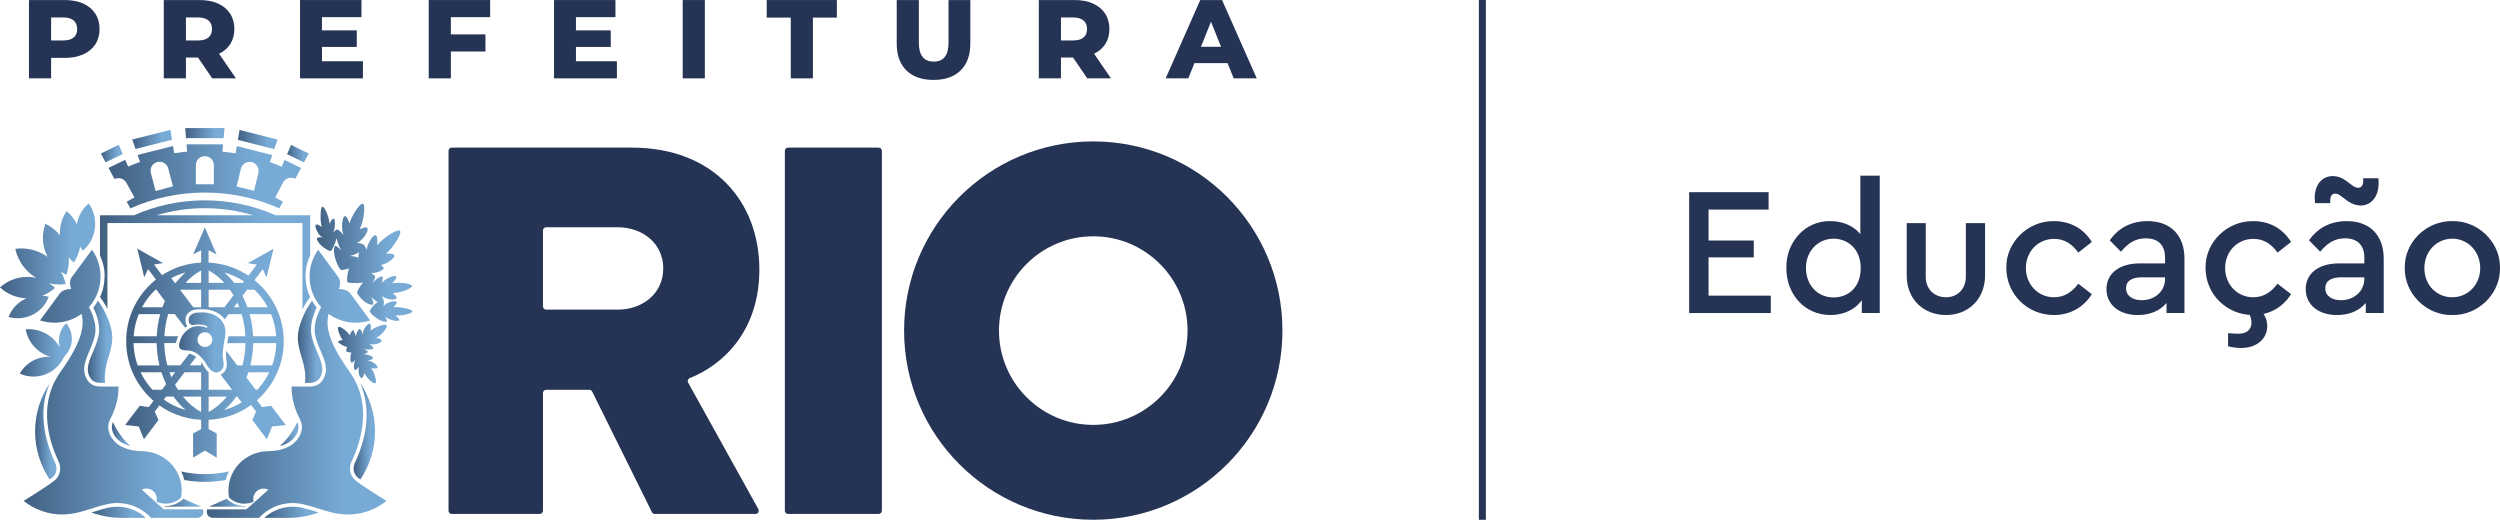 <?xml version="1.0" encoding="utf-8"?>
<!-- Generator: Adobe Illustrator 15.1.0, SVG Export Plug-In . SVG Version: 6.00 Build 0)  -->
<!DOCTYPE svg PUBLIC "-//W3C//DTD SVG 1.1//EN" "http://www.w3.org/Graphics/SVG/1.1/DTD/svg11.dtd">
<svg version="1.1" id="Camada_1" xmlns="http://www.w3.org/2000/svg" xmlns:xlink="http://www.w3.org/1999/xlink" x="0px" y="0px"
	 width="222.935px" height="46.354px" viewBox="0 0 222.935 46.354" enable-background="new 0 0 222.935 46.354"
	 xml:space="preserve">
<g>
	<g>
		<path fill="#253454" d="M150.628,17.138h7.086v1.551h-5.355v2.759h4.032v1.503h-4.032v3.412h5.551v1.551h-7.281V17.138z"/>
		<path fill="#253454" d="M167.625,15.668v12.245h-1.601v-1.143c-0.587,0.832-1.616,1.322-2.808,1.322
			c-2.253,0-3.919-1.813-3.919-4.18c-0.049-2.335,1.698-4.245,3.919-4.196c1.11,0,2.073,0.425,2.678,1.159v-5.208H167.625z
			 M163.511,21.284c-1.372,0-2.466,1.078-2.466,2.612c0,1.535,1.045,2.629,2.466,2.629c1.257,0,2.416-0.865,2.416-2.612
			C165.927,22.183,164.751,21.284,163.511,21.284z"/>
		<path fill="#253454" d="M170.028,19.896h1.698v4.784c0,1.11,0.768,1.828,1.813,1.828c0.995,0,1.763-0.718,1.763-1.828v-4.784
			h1.715v4.653c0,2.155-1.519,3.543-3.478,3.543c-2.009,0-3.511-1.388-3.511-3.543V19.896z"/>
		<path fill="#253454" d="M183.156,19.717c1.486,0,2.678,0.702,3.38,1.861l-1.208,0.947c-0.571-0.816-1.29-1.225-2.155-1.225
			c-1.437,0-2.515,1.143-2.515,2.596c0,1.47,1.078,2.612,2.515,2.612c0.849,0,1.567-0.408,2.155-1.208l1.208,0.931
			c-0.719,1.159-1.927,1.861-3.38,1.861c-2.367,0-4.245-1.861-4.245-4.196C178.862,21.595,180.854,19.685,183.156,19.717z"/>
		<path fill="#253454" d="M194.798,27.913h-1.601v-0.898c-0.587,0.702-1.469,1.078-2.563,1.078c-1.682,0-2.792-0.931-2.792-2.318
			s1.143-2.286,2.955-2.286h2.27v-0.522c0-1.11-0.621-1.714-1.715-1.714c-0.897,0-1.551,0.392-2.22,1.191l-0.996-1.012
			c0.8-1.159,1.991-1.715,3.379-1.715c1.976,0,3.282,1.192,3.282,3.348V27.913z M193.068,24.729h-2.058
			c-0.914,0-1.42,0.326-1.42,0.979c0,0.669,0.571,1.062,1.403,1.062c1.159,0,2.074-0.801,2.074-1.895V24.729z"/>
		<path fill="#253454" d="M200.922,19.717c1.486,0,2.678,0.702,3.38,1.861l-1.208,0.947c-0.571-0.816-1.29-1.225-2.155-1.225
			c-1.437,0-2.515,1.143-2.515,2.596c0,1.47,1.078,2.612,2.515,2.612c0.849,0,1.567-0.408,2.155-1.208l1.208,0.931
			c-0.719,1.159-1.927,1.861-3.38,1.861c-2.367,0-4.245-1.861-4.245-4.196C196.628,21.595,198.621,19.685,200.922,19.717z
			 M198.686,29.709c0.392,0.032,0.702,0.049,0.931,0.049c0.702,0,1.159-0.343,1.159-0.996c0-0.343-0.131-0.702-0.393-1.077
			l0.702-0.343c0.67,0.343,1.095,0.963,1.095,1.73c0,1.11-0.898,1.959-2.335,1.959c-0.359,0-0.751-0.049-1.159-0.146V29.709z"/>
		<path fill="#253454" d="M212.565,27.913h-1.6v-0.898c-0.588,0.702-1.47,1.078-2.563,1.078c-1.682,0-2.792-0.931-2.792-2.318
			s1.143-2.286,2.955-2.286h2.27v-0.522c0-1.11-0.621-1.714-1.715-1.714c-0.897,0-1.551,0.392-2.22,1.191l-0.996-1.012
			c0.8-1.159,1.991-1.715,3.379-1.715c1.976,0,3.282,1.192,3.282,3.348V27.913z M208.924,17.61c-0.196-0.146-0.425-0.343-0.67-0.343
			c-0.31,0-0.457,0.213-0.457,0.621v0.229h-1.355c-0.016-0.213-0.032-0.376-0.032-0.474c0-1.159,0.653-1.943,1.616-1.943
			c0.408,0,0.784,0.131,1.143,0.393l0.441,0.326c0.277,0.212,0.457,0.326,0.669,0.326c0.311,0,0.457-0.244,0.457-0.62v-0.229h1.355
			c0.017,0.114,0.017,0.261,0.017,0.474c0,1.159-0.653,1.959-1.616,1.959c-0.343,0-0.784-0.146-1.127-0.392L208.924,17.61z
			 M210.834,24.729h-2.058c-0.914,0-1.42,0.326-1.42,0.979c0,0.669,0.571,1.062,1.403,1.062c1.16,0,2.074-0.801,2.074-1.895V24.729z
			"/>
		<path fill="#253454" d="M218.672,19.717c2.335-0.049,4.311,1.91,4.262,4.18c0.049,2.27-1.927,4.245-4.262,4.196
			c-2.302,0.049-4.277-1.927-4.229-4.196C214.395,21.595,216.371,19.685,218.672,19.717z M218.689,21.284
			c-1.42,0-2.498,1.143-2.498,2.629c0,1.485,1.078,2.596,2.481,2.596c1.421,0,2.498-1.143,2.498-2.596
			C221.17,22.427,220.077,21.284,218.689,21.284z"/>
	</g>
	<rect x="131.877" fill="#253454" width="0.624" height="46.354"/>
	<path fill="#253454" d="M69.988,45.544V13.449c0-0.157,0.128-0.285,0.285-0.285h8.084c0.157,0,0.285,0.128,0.285,0.285v32.095
		c0,0.157-0.127,0.285-0.285,0.285h-8.084C70.116,45.829,69.988,45.701,69.988,45.544"/>
	<path fill="#253454" d="M97.491,12.61c-9.317,0-16.87,7.552-16.87,16.869s7.553,16.87,16.87,16.87s16.87-7.553,16.87-16.87
		S106.808,12.61,97.491,12.61 M97.491,37.889c-4.643,0-8.408-3.765-8.408-8.409c0-4.644,3.765-8.408,8.408-8.408
		c4.644,0,8.408,3.765,8.408,8.408C105.899,34.124,102.134,37.889,97.491,37.889"/>
	<path fill="#253454" d="M58.135,45.67l-5.327-10.75c-0.047-0.098-0.147-0.159-0.256-0.159h-3.847c-0.157,0-0.285,0.128-0.285,0.285
		v10.498c0,0.157-0.127,0.285-0.284,0.285h-7.854c-0.157,0-0.285-0.128-0.285-0.285V13.449c0-0.157,0.127-0.285,0.285-0.285h16.073
		c7.248,0,11.361,4.799,11.361,10.872c0,5.493-3.25,8.514-6.211,9.681c-0.16,0.063-0.225,0.253-0.142,0.401l6.265,11.287
		c0.105,0.19-0.032,0.424-0.25,0.424h-8.986C58.283,45.829,58.184,45.769,58.135,45.67 M55.08,20.265h-6.376
		c-0.157,0-0.285,0.128-0.285,0.285v6.776c0,0.157,0.128,0.285,0.285,0.285h6.376c2.204,0,4.064-1.42,4.064-3.674
		C59.145,21.686,57.284,20.265,55.08,20.265"/>
	<path fill="#253454" d="M7.422,0.318C7.887,0.528,8.246,0.827,8.5,1.216c0.253,0.389,0.379,0.846,0.379,1.372
		c0,0.525-0.126,0.981-0.379,1.366C8.246,4.341,7.887,4.638,7.422,4.848c-0.466,0.21-1.015,0.314-1.646,0.314H4.558v1.826H2.583
		V0.004h3.193C6.407,0.004,6.956,0.108,7.422,0.318 M6.574,3.341C6.78,3.166,6.883,2.914,6.883,2.588
		c0-0.325-0.103-0.579-0.309-0.758C6.368,1.65,6.062,1.56,5.656,1.56H4.558v2.047h1.098C6.062,3.606,6.368,3.518,6.574,3.341"/>
	<path fill="#253454" d="M17.658,5.133H16.58v1.855h-1.975V0.004h3.193c0.631,0,1.18,0.104,1.646,0.313
		c0.465,0.21,0.824,0.51,1.077,0.898C20.773,1.604,20.9,2.062,20.9,2.588c0,0.505-0.118,0.946-0.354,1.323
		c-0.236,0.375-0.574,0.669-1.013,0.881l1.507,2.196h-2.115L17.658,5.133z M18.596,1.83C18.39,1.65,18.083,1.56,17.678,1.56H16.58
		v2.047h1.098c0.405,0,0.711-0.089,0.918-0.266c0.206-0.176,0.309-0.427,0.309-0.753C18.905,2.263,18.802,2.009,18.596,1.83"/>
	<polygon fill="#253454" points="32.364,5.462 32.364,6.988 26.757,6.988 26.757,0.004 32.234,0.004 32.234,1.53 28.712,1.53 
		28.712,2.708 31.815,2.708 31.815,4.185 28.712,4.185 28.712,5.462 	"/>
	<polygon fill="#253454" points="40.206,1.53 40.206,3.066 43.289,3.066 43.289,4.593 40.206,4.593 40.206,6.987 38.23,6.987 
		38.23,0.004 43.708,0.004 43.708,1.53 	"/>
	<polygon fill="#253454" points="55.011,5.462 55.011,6.988 49.405,6.988 49.405,0.004 54.882,0.004 54.882,1.53 51.36,1.53 
		51.36,2.708 54.463,2.708 54.463,4.185 51.36,4.185 51.36,5.462 	"/>
	<rect x="60.878" y="0.004" fill="#253454" width="1.976" height="6.984"/>
	<polygon fill="#253454" points="70.516,1.57 68.37,1.57 68.37,0.004 74.626,0.004 74.626,1.57 72.491,1.57 72.491,6.987 
		70.516,6.987 	"/>
	<path fill="#253454" d="M80.827,6.279c-0.575-0.565-0.863-1.366-0.863-2.404V0.004h1.975v3.813c0,1.116,0.443,1.676,1.327,1.676
		c0.878,0,1.317-0.56,1.317-1.676V0.004h1.945v3.871c0,1.038-0.288,1.839-0.863,2.404c-0.575,0.564-1.381,0.849-2.419,0.849
		C82.208,7.128,81.402,6.844,80.827,6.279"/>
	<path fill="#253454" d="M95.688,5.133H94.61v1.855h-1.975V0.004h3.192c0.632,0,1.181,0.104,1.646,0.313
		c0.465,0.21,0.824,0.51,1.077,0.898c0.253,0.389,0.379,0.846,0.379,1.372c0,0.505-0.118,0.946-0.353,1.323
		c-0.236,0.375-0.573,0.669-1.014,0.881l1.507,2.196h-2.115L95.688,5.133z M96.626,1.83c-0.208-0.18-0.513-0.271-0.917-0.271H94.61
		v2.047h1.099c0.405,0,0.71-0.089,0.917-0.266c0.206-0.176,0.309-0.427,0.309-0.753C96.935,2.263,96.832,2.009,96.626,1.83"/>
	<path fill="#253454" d="M109.466,5.631h-2.954l-0.548,1.357h-2.016l3.083-6.984h1.946l3.093,6.984h-2.056L109.466,5.631z
		 M108.887,4.175l-0.898-2.236l-0.897,2.236H108.887z"/>
	<g>
		<defs>
			<path id="SVGID_1_" d="M9.493,45.313c-0.393,0.087-0.771,0.207-1.172,0.335c-0.053,0.016-0.107,0.034-0.161,0.053
				c0.836,0.307,1.739,0.479,2.68,0.479h2.166c-0.689-0.634-1.596-0.993-2.538-0.993C10.141,45.187,9.811,45.229,9.493,45.313"/>
		</defs>
		<clipPath id="SVGID_2_">
			<use xlink:href="#SVGID_1_"  overflow="visible"/>
		</clipPath>
		
			<linearGradient id="SVGID_3_" gradientUnits="userSpaceOnUse" x1="-65.451" y1="233.864" x2="-64.827" y2="233.864" gradientTransform="matrix(7.768 0 0 -7.768 516.578 1862.347)">
			<stop  offset="0" style="stop-color:#416082"/>
			<stop  offset="0.288" style="stop-color:#567DA3"/>
			<stop  offset="0.757" style="stop-color:#77AAD5"/>
			<stop  offset="1" style="stop-color:#77AAD5"/>
		</linearGradient>
		<rect x="8.16" y="45.187" clip-path="url(#SVGID_2_)" fill="url(#SVGID_3_)" width="4.846" height="0.993"/>
	</g>
	<g>
		<defs>
			<path id="SVGID_4_" d="M23.566,46.18h2.165c0.943,0,1.846-0.172,2.679-0.479c-0.054-0.019-0.106-0.037-0.159-0.053
				c-0.401-0.128-0.78-0.248-1.175-0.335c-0.317-0.085-0.647-0.127-0.975-0.127C25.164,45.187,24.255,45.546,23.566,46.18"/>
		</defs>
		<clipPath id="SVGID_5_">
			<use xlink:href="#SVGID_4_"  overflow="visible"/>
		</clipPath>
		
			<linearGradient id="SVGID_6_" gradientUnits="userSpaceOnUse" x1="-66.634" y1="233.882" x2="-66.01" y2="233.882" gradientTransform="matrix(7.765 0 0 -7.765 540.997 1861.818)">
			<stop  offset="0" style="stop-color:#416082"/>
			<stop  offset="0.288" style="stop-color:#567DA3"/>
			<stop  offset="0.757" style="stop-color:#77AAD5"/>
			<stop  offset="1" style="stop-color:#77AAD5"/>
		</linearGradient>
		<rect x="23.566" y="45.187" clip-path="url(#SVGID_5_)" fill="url(#SVGID_6_)" width="4.844" height="0.993"/>
	</g>
	<g>
		<defs>
			<path id="SVGID_7_" d="M6.85,19.986c-0.167-0.349-0.395-0.676-0.687-0.958c-0.072-0.07-0.145-0.135-0.223-0.196
				c-0.441,0.641-0.639,1.399-0.595,2.145c-0.273-0.343-0.616-0.639-1.02-0.873c-0.09-0.053-0.182-0.103-0.276-0.146
				c-0.362,0.983-0.274,2.053,0.196,2.947c-0.71-0.506-1.593-0.791-2.534-0.746c-0.117,0.004-0.233,0.015-0.35,0.03
				c0.242,1.101,0.933,2.028,1.862,2.59c-1.009-0.223-2.097-0.019-2.983,0.65C0.159,25.491,0.077,25.559,0,25.629
				c0.655,0.609,1.495,0.943,2.354,0.973c-0.63,0.274-1.165,0.767-1.488,1.431c-0.035,0.08-0.07,0.156-0.097,0.235
				c1.358,0.388,2.844-0.247,3.477-1.567c0.038-0.075,0.072-0.153,0.102-0.232c-0.188-0.056-0.378-0.088-0.567-0.104
				c0.312-0.119,0.61-0.283,0.891-0.496c0.082-0.063,0.165-0.13,0.241-0.198c-0.167-0.158-0.348-0.297-0.538-0.416
				c0.362,0.087,0.742,0.128,1.133,0.109c0.116-0.005,0.233-0.016,0.347-0.031c-0.085-0.396-0.23-0.767-0.423-1.106
				c0.071,0.045,0.138,0.09,0.208,0.129c0.091,0.054,0.186,0.103,0.279,0.146c0.186-0.503,0.253-1.029,0.21-1.544
				c0.074,0.087,0.152,0.172,0.233,0.254c0.07,0.07,0.144,0.136,0.22,0.196c0.301-0.436,0.491-0.926,0.564-1.432
				c0.028,0.054,0.056,0.105,0.086,0.157c0.046,0.077,0.096,0.154,0.148,0.227c1.144-0.97,1.461-2.652,0.678-3.993
				c-0.049-0.077-0.096-0.152-0.148-0.226C7.339,18.622,6.977,19.282,6.85,19.986"/>
		</defs>
		<clipPath id="SVGID_8_">
			<use xlink:href="#SVGID_7_"  overflow="visible"/>
		</clipPath>
		
			<linearGradient id="SVGID_9_" gradientUnits="userSpaceOnUse" x1="-68.295" y1="224.356" x2="-67.671" y2="224.356" gradientTransform="matrix(13.611 0 0 -13.611 929.533 3077.024)">
			<stop  offset="0" style="stop-color:#416082"/>
			<stop  offset="0.288" style="stop-color:#567DA3"/>
			<stop  offset="0.757" style="stop-color:#77AAD5"/>
			<stop  offset="1" style="stop-color:#77AAD5"/>
		</linearGradient>
		<rect y="18.141" clip-path="url(#SVGID_8_)" fill="url(#SVGID_9_)" width="8.842" height="10.515"/>
	</g>
	<g>
		<defs>
			<path id="SVGID_10_" d="M32.025,22.482c-0.043,0.164-0.069,0.339-0.085,0.511c-0.141-0.107-0.479-0.158-0.792-0.158
				C31.408,22.788,31.743,22.677,32.025,22.482 M31.244,19.688c-0.028,0.077-0.056,0.15-0.079,0.225
				c-0.123-0.373-0.286-0.692-0.43-0.631c-0.206,0.083-0.299,0.903-0.178,1.418c0.018,0.087,0.043,0.171,0.07,0.247
				c-0.224-0.262-0.444-0.474-0.558-0.484h-0.007H30.06h-0.01c-0.004,0.003-0.005,0.003-0.006,0.003
				c-0.072,0.016-0.197,0.127-0.332,0.263c0.022-0.047,0.042-0.095,0.059-0.146c0.132-0.368,0.139-0.991-0.004-1.08
				c-0.101-0.063-0.254,0.173-0.379,0.448c-0.004-0.062-0.013-0.124-0.023-0.188c-0.096-0.621-0.452-1.371-0.616-1.329
				c-0.161,0.045-0.21,0.928-0.113,1.55c0.016,0.091,0.031,0.176,0.053,0.257c-0.224-0.171-0.469-0.301-0.54-0.17
				c-0.087,0.169,0.154,0.706,0.406,0.94c0.072,0.065,0.146,0.114,0.216,0.152c-0.294-0.025-0.556,0.009-0.515,0.157
				c0.165,0.585,1.104,1.107,1.239,1.062c0.093-0.033,0.375-0.581,0.525-1.14c0.08,0.387,0.245,0.794,0.401,1.103
				c-0.267-0.313-0.546-0.54-0.599-0.342c-0.197,0.758,0.412,1.971,0.568,2.053c0.079,0.042,0.392,0.005,0.726-0.132
				c-0.165,0.581-0.216,1.155-0.128,1.235c0.081,0.077,0.743,0.14,1.384,0.035c-0.32,0.377-0.533,0.813-0.53,0.895
				c0.001,0.148,0.709,1.106,1.373,1.086c0.151-0.002,0.047-0.369-0.103-0.71c0.156,0.177,0.353,0.357,0.571,0.479
				c-0.419,0.252-0.722,0.724-0.704,0.831c0.021,0.139,0.739,0.877,1.435,0.929c0.158,0.013,0.073-0.23-0.08-0.493
				c0.063,0.058,0.145,0.117,0.237,0.171c0.322,0.19,0.913,0.306,1.021,0.186c0.079-0.089-0.12-0.276-0.36-0.448
				c0.06,0.007,0.122,0.012,0.184,0.012c0.604,0.014,1.375-0.201,1.361-0.366c-0.013-0.166-0.839-0.366-1.445-0.379
				c-0.087-0.001-0.172,0-0.251,0.007c0.201-0.188,0.365-0.4,0.251-0.492c-0.142-0.112-0.691,0.026-0.953,0.23
				c-0.09,0.068-0.158,0.143-0.206,0.214c0.035-0.119,0.062-0.24,0.066-0.336c0.021-0.123-0.061-0.374-0.167-0.624
				c0.053,0.049,0.117,0.095,0.185,0.139c0.321,0.19,0.939,0.256,1.073,0.098c0.097-0.117-0.086-0.32-0.315-0.494
				c0.064,0,0.126-0.006,0.194-0.011c0.651-0.056,1.517-0.406,1.528-0.607c0.011-0.196-0.85-0.337-1.499-0.281
				c-0.093,0.007-0.185,0.021-0.272,0.038c0.247-0.251,0.459-0.531,0.352-0.626c-0.137-0.12-0.754,0.115-1.068,0.393
				c-0.091,0.081-0.169,0.165-0.229,0.247c0.119-0.348,0.172-0.669,0.015-0.632c-0.287,0.063-0.578,0.318-0.806,0.586
				c0.124-0.236,0.227-0.459,0.218-0.568c0.002-0.1-0.151-0.207-0.364-0.303c0.384-0.015,0.794-0.106,1.089-0.354
				c0.109-0.094-0.006-0.234-0.215-0.375c0.003,0,0.008-0.003,0.014-0.003c0.495-0.093,1.188-0.554,1.195-0.818
				c0.003-0.191-0.361-0.225-0.747-0.192c0.063-0.057,0.128-0.112,0.192-0.174c0.625-0.605,1.222-1.669,1.063-1.864
				c-0.155-0.195-1.167,0.402-1.792,1.008c-0.091,0.087-0.174,0.177-0.25,0.265c0.042-0.443,0.023-0.881-0.168-0.88
				c-0.247,0.003-0.683,0.745-0.773,1.273c0,0.01-0.004,0.018-0.006,0.029c-0.068-0.182-0.139-0.337-0.208-0.415
				c-0.073-0.112-0.355-0.183-0.666-0.211c0.084-0.032,0.171-0.077,0.259-0.136c0.381-0.253,0.793-0.906,0.703-1.147
				c-0.068-0.174-0.387-0.083-0.701,0.076c0.034-0.068,0.066-0.143,0.097-0.223c0.304-0.759,0.414-1.928,0.209-2.051
				c-0.014-0.007-0.028-0.012-0.045-0.012C32.096,18.157,31.526,18.978,31.244,19.688"/>
		</defs>
		<clipPath id="SVGID_11_">
			<use xlink:href="#SVGID_10_"  overflow="visible"/>
		</clipPath>
		
			<linearGradient id="SVGID_12_" gradientUnits="userSpaceOnUse" x1="-69.657" y1="224.131" x2="-69.033" y2="224.131" gradientTransform="matrix(13.863 0 0 -13.863 993.771 3130.531)">
			<stop  offset="0" style="stop-color:#416082"/>
			<stop  offset="0.288" style="stop-color:#567DA3"/>
			<stop  offset="0.757" style="stop-color:#77AAD5"/>
			<stop  offset="1" style="stop-color:#77AAD5"/>
		</linearGradient>
		<rect x="28.06" y="18.157" clip-path="url(#SVGID_11_)" fill="url(#SVGID_12_)" width="8.73" height="10.559"/>
	</g>
	<g>
		<defs>
			<path id="SVGID_13_" d="M32.391,29.568c-0.023,0.095-0.037,0.187-0.037,0.271c-0.097-0.31-0.23-0.578-0.327-0.489
				c-0.157,0.138-0.253,0.386-0.302,0.637c-0.044-0.182-0.108-0.363-0.199-0.515c-0.071-0.119-0.231,0.123-0.332,0.415
				c-0.008-0.011-0.017-0.023-0.025-0.033c-0.287-0.404-0.856-0.79-0.994-0.689c-0.14,0.101,0.091,0.749,0.379,1.152
				c0.002,0.002,0.002,0.003,0.003,0.004c-0.256,0.037-0.474,0.11-0.404,0.185c0.183,0.189,0.494,0.358,0.801,0.442
				c-0.071,0.192-0.104,0.341-0.076,0.379c0.026,0.037,0.211,0.087,0.455,0.118c-0.09,0.268-0.138,0.61-0.017,0.858
				c0.048,0.103,0.21-0.038,0.364-0.233c-0.107,0.282-0.18,0.641-0.062,0.896c0.049,0.101,0.229-0.053,0.408-0.266
				c-0.022,0.065-0.04,0.142-0.05,0.222c-0.04,0.312,0.104,0.771,0.259,0.791c0.115,0.014,0.206-0.206,0.26-0.45
				c0.021,0.043,0.045,0.09,0.068,0.13c0.241,0.428,0.765,0.865,0.912,0.778c0.147-0.082-0.019-0.75-0.26-1.174
				c-0.034-0.061-0.071-0.117-0.112-0.17c0.26,0.056,0.527,0.068,0.562-0.049c0.044-0.152-0.314-0.471-0.616-0.559
				c-0.086-0.027-0.168-0.043-0.248-0.046c0.288-0.08,0.539-0.192,0.462-0.284c-0.167-0.209-0.544-0.289-0.855-0.303
				c0.244-0.063,0.448-0.155,0.377-0.245c-0.096-0.123-0.254-0.202-0.428-0.255c0-0.002-0.001-0.002-0.004-0.004
				c0.311,0.095,0.666,0.144,0.907,0.018c0.107-0.057-0.07-0.25-0.305-0.438c0.073,0.023,0.155,0.039,0.241,0.047
				c0.339,0.03,0.828-0.145,0.844-0.317c0.01-0.126-0.233-0.214-0.498-0.266c0.045-0.022,0.091-0.05,0.139-0.078
				c0.451-0.281,0.9-0.871,0.802-1.028s-0.805,0.049-1.258,0.332c-0.065,0.04-0.124,0.082-0.179,0.127
				c0.047-0.282,0.053-0.574-0.076-0.61c-0.008-0.002-0.016-0.004-0.024-0.004C32.773,28.865,32.473,29.252,32.391,29.568"/>
		</defs>
		<clipPath id="SVGID_14_">
			<use xlink:href="#SVGID_13_"  overflow="visible"/>
		</clipPath>
		
			<linearGradient id="SVGID_15_" gradientUnits="userSpaceOnUse" x1="-66.621" y1="234.72" x2="-65.997" y2="234.72" gradientTransform="matrix(6.996 0 0 -6.996 496.235 1673.732)">
			<stop  offset="0" style="stop-color:#416082"/>
			<stop  offset="0.288" style="stop-color:#567DA3"/>
			<stop  offset="0.757" style="stop-color:#77AAD5"/>
			<stop  offset="1" style="stop-color:#77AAD5"/>
		</linearGradient>
		<rect x="30.035" y="28.863" clip-path="url(#SVGID_14_)" fill="url(#SVGID_15_)" width="4.548" height="5.395"/>
	</g>
	<g>
		<defs>
			<path id="SVGID_16_" d="M5.341,31.001c-0.533-0.989-1.582-1.651-2.783-1.645c-0.09,0.004-0.179,0.008-0.268,0.018
				c0.215,1.174,1.087,2.12,2.22,2.441c-1.002-0.058-2.005,0.396-2.616,1.282c-0.047,0.071-0.093,0.144-0.134,0.215
				c1.287,0.591,2.848,0.189,3.677-1.018c0.046-0.071,0.094-0.141,0.134-0.215c0,0,0.122-0.228,0.239-0.37
				c0.004-0.009,0.008-0.009,0.011-0.016c0.689-0.736,0.794-1.865,0.192-2.727c-0.033-0.053-0.072-0.104-0.111-0.15
				C5.322,29.388,5.114,30.234,5.341,31.001"/>
		</defs>
		<clipPath id="SVGID_17_">
			<use xlink:href="#SVGID_16_"  overflow="visible"/>
		</clipPath>
		
			<linearGradient id="SVGID_18_" gradientUnits="userSpaceOnUse" x1="-64.657" y1="233.472" x2="-64.033" y2="233.472" gradientTransform="matrix(7.45 0 0 -7.45 483.467 1770.764)">
			<stop  offset="0" style="stop-color:#416082"/>
			<stop  offset="0.288" style="stop-color:#567DA3"/>
			<stop  offset="0.757" style="stop-color:#77AAD5"/>
			<stop  offset="1" style="stop-color:#77AAD5"/>
		</linearGradient>
		<rect x="1.76" y="28.817" clip-path="url(#SVGID_17_)" fill="url(#SVGID_18_)" width="4.855" height="5.086"/>
	</g>
	<g>
		<defs>
			<path id="SVGID_19_" d="M3.132,38.47c0,1.589,0.481,3.064,1.305,4.294c0.054-0.042,0.104-0.079,0.15-0.111
				c0.649-0.492,0.422-1.165,0.37-1.294c-0.009-0.023-0.028-0.064-0.055-0.121c-1.198-2.588-1.346-5.05-0.453-7.079
				C3.618,35.388,3.132,36.87,3.132,38.47"/>
		</defs>
		<clipPath id="SVGID_20_">
			<use xlink:href="#SVGID_19_"  overflow="visible"/>
		</clipPath>
		
			<linearGradient id="SVGID_21_" gradientUnits="userSpaceOnUse" x1="-53.083" y1="262.854" x2="-52.459" y2="262.854" gradientTransform="matrix(3.055 0 0 -3.055 165.288 841.427)">
			<stop  offset="0" style="stop-color:#416082"/>
			<stop  offset="0.288" style="stop-color:#567DA3"/>
			<stop  offset="0.757" style="stop-color:#77AAD5"/>
			<stop  offset="1" style="stop-color:#77AAD5"/>
		</linearGradient>
		<rect x="3.132" y="34.158" clip-path="url(#SVGID_20_)" fill="url(#SVGID_21_)" width="2.104" height="8.605"/>
	</g>
	<g>
		<defs>
			<path id="SVGID_22_" d="M10.064,38.549c0.179,0.47,0.634,0.901,1.127,1.081l0.071,0.025c0.072,0.032,0.187,0.08,0.361,0.125
				c-0.53-0.509-1.064-1.106-1.553-2.147C9.945,37.928,9.944,38.235,10.064,38.549"/>
		</defs>
		<clipPath id="SVGID_23_">
			<use xlink:href="#SVGID_22_"  overflow="visible"/>
		</clipPath>
		
			<linearGradient id="SVGID_24_" gradientUnits="userSpaceOnUse" x1="-51.399" y1="270.692" x2="-50.775" y2="270.692" gradientTransform="matrix(2.642 0 0 -2.642 145.745 753.742)">
			<stop  offset="0" style="stop-color:#416082"/>
			<stop  offset="0.288" style="stop-color:#567DA3"/>
			<stop  offset="0.757" style="stop-color:#77AAD5"/>
			<stop  offset="1" style="stop-color:#77AAD5"/>
		</linearGradient>
		<rect x="9.944" y="37.633" clip-path="url(#SVGID_23_)" fill="url(#SVGID_24_)" width="1.679" height="2.147"/>
	</g>
	<g>
		<defs>
			<path id="SVGID_25_" d="M8.324,27.435C8.629,28.052,9,29.062,8.77,30.021c-0.141,0.582-0.339,1.045-0.518,1.453
				c-0.227,0.522-0.42,0.976-0.424,1.528c0.005,0.104,0.078,1.139,1.106,1.139h0.433c-0.159-1.623,0.581-2.561,0.642-3.903
				c0.056-1.232-0.763-2.757-1.27-3.431C8.621,27.028,8.479,27.237,8.324,27.435"/>
		</defs>
		<clipPath id="SVGID_26_">
			<use xlink:href="#SVGID_25_"  overflow="visible"/>
		</clipPath>
		
			<linearGradient id="SVGID_27_" gradientUnits="userSpaceOnUse" x1="-56.478" y1="255.206" x2="-55.855" y2="255.206" gradientTransform="matrix(3.5 0 0 -3.5 205.491 923.645)">
			<stop  offset="0" style="stop-color:#416082"/>
			<stop  offset="0.288" style="stop-color:#567DA3"/>
			<stop  offset="0.757" style="stop-color:#77AAD5"/>
			<stop  offset="1" style="stop-color:#77AAD5"/>
		</linearGradient>
		<rect x="7.829" y="26.808" clip-path="url(#SVGID_26_)" fill="url(#SVGID_27_)" width="2.236" height="7.334"/>
	</g>
	<g>
		<defs>
			<path id="SVGID_28_" d="M24.965,39.78c0.174-0.045,0.289-0.093,0.361-0.125l0.071-0.025c0.495-0.18,0.948-0.611,1.128-1.081
				c0.12-0.313,0.118-0.621-0.007-0.916C26.027,38.674,25.494,39.271,24.965,39.78"/>
		</defs>
		<clipPath id="SVGID_29_">
			<use xlink:href="#SVGID_28_"  overflow="visible"/>
		</clipPath>
		
			<linearGradient id="SVGID_30_" gradientUnits="userSpaceOnUse" x1="-54.895" y1="270.591" x2="-54.271" y2="270.591" gradientTransform="matrix(2.643 0 0 -2.643 170.077 753.983)">
			<stop  offset="0" style="stop-color:#416082"/>
			<stop  offset="0.288" style="stop-color:#567DA3"/>
			<stop  offset="0.757" style="stop-color:#77AAD5"/>
			<stop  offset="1" style="stop-color:#77AAD5"/>
		</linearGradient>
		<rect x="24.965" y="37.633" clip-path="url(#SVGID_29_)" fill="url(#SVGID_30_)" width="1.68" height="2.147"/>
	</g>
	<g>
		<defs>
			<path id="SVGID_31_" d="M6.376,24.749c-0.193,0.313-0.143,0.689-0.025,1.018c-0.395,0.014-0.79,0.101-1.027,0.413L3.569,28.57
				c0.403,0.13,0.836,0.206,1.286,0.206c0.905,0,1.744-0.293,2.423-0.79c0.208,0.927,0.226,2.227-1.886,5.178
				c-2.529,3.53-0.284,7.689-0.131,8.073c0.156,0.384,0.233,1.139-0.477,1.674c-0.706,0.541-2.674,1.754-2.674,1.754
				s1.707,1.536,4.244,1.153c1.142-0.173,2.092-0.605,3.056-0.82c0.336-0.093,0.692-0.141,1.06-0.141
				c1.189,0,2.258,0.512,3.001,1.322h4.119c0.308,0,0.551-0.245,0.551-0.547c0-0.078-0.017-0.148-0.046-0.215h-3.49l-0.573-0.499
				c0,0-0.02-0.02-0.044-0.04l-1.343-1.214c0.124-0.062,0.265-0.099,0.414-0.099c0.513,0,0.929,0.416,0.929,0.928
				c0,0.091-0.012,0.174-0.035,0.252c0,0,1.199,0.56,2.192-0.372l0.001-0.002c0.037-0.201,0.057-0.413,0.057-0.628
				c0-1.94-1.571-3.475-3.513-3.51c-1.052-0.019-1.484-0.252-1.608-0.296c-0.918-0.333-1.834-1.464-1.247-2.568
				c0.571-1.075,0.752-2.115,0.73-2.9H8.935c-1.384,0-1.431-1.469-1.431-1.469c0.004-1.076,0.634-1.753,0.949-3.058
				c0.237-0.985-0.261-2.078-0.52-2.552c0.643-0.725,1.032-1.682,1.032-2.728c0-0.892-0.283-1.718-0.766-2.392L6.376,24.749z"/>
		</defs>
		<clipPath id="SVGID_32_">
			<use xlink:href="#SVGID_31_"  overflow="visible"/>
		</clipPath>
		
			<linearGradient id="SVGID_33_" gradientUnits="userSpaceOnUse" x1="-70.55" y1="219.741" x2="-69.926" y2="219.741" gradientTransform="matrix(25.694 0 0 -25.694 1814.804 5680.271)">
			<stop  offset="0" style="stop-color:#416082"/>
			<stop  offset="0.288" style="stop-color:#567DA3"/>
			<stop  offset="0.757" style="stop-color:#77AAD5"/>
			<stop  offset="1" style="stop-color:#77AAD5"/>
		</linearGradient>
		<rect x="2.109" y="22.272" clip-path="url(#SVGID_32_)" fill="url(#SVGID_33_)" width="16.029" height="23.929"/>
	</g>
	<g>
		<defs>
			<path id="SVGID_34_" d="M14.629,45.129c0.018,0.008,0.069,0.054,0.069,0.054h3.205c-0.022-0.016-0.046-0.029-0.073-0.042
				l-0.021-0.012c0,0-0.997-0.453-1.449-0.652C16.285,44.551,15.64,45.179,14.629,45.129"/>
		</defs>
		<clipPath id="SVGID_35_">
			<use xlink:href="#SVGID_34_"  overflow="visible"/>
		</clipPath>
		
			<linearGradient id="SVGID_36_" gradientUnits="userSpaceOnUse" x1="-62.628" y1="243.257" x2="-62.004" y2="243.257" gradientTransform="matrix(5.248 0 0 -5.248 343.309 1321.469)">
			<stop  offset="0" style="stop-color:#416082"/>
			<stop  offset="0.288" style="stop-color:#567DA3"/>
			<stop  offset="0.757" style="stop-color:#77AAD5"/>
			<stop  offset="1" style="stop-color:#77AAD5"/>
		</linearGradient>
		<rect x="14.629" y="44.477" clip-path="url(#SVGID_35_)" fill="url(#SVGID_36_)" width="3.274" height="0.706"/>
	</g>
	<g>
		<defs>
			<path id="SVGID_37_" d="M18.271,42.281c-0.726,0-1.433-0.084-2.11-0.237c0.122,0.24,0.213,0.496,0.28,0.761
				c0.595,0.109,1.214,0.167,1.846,0.167c0.629,0,1.246-0.058,1.841-0.167c0.068-0.269,0.164-0.525,0.285-0.767
				C19.729,42.197,19.013,42.281,18.271,42.281"/>
		</defs>
		<clipPath id="SVGID_38_">
			<use xlink:href="#SVGID_37_"  overflow="visible"/>
		</clipPath>
		
			<linearGradient id="SVGID_39_" gradientUnits="userSpaceOnUse" x1="-65.166" y1="236.295" x2="-64.543" y2="236.295" gradientTransform="matrix(6.817 0 0 -6.817 460.387 1653.285)">
			<stop  offset="0" style="stop-color:#416082"/>
			<stop  offset="0.288" style="stop-color:#567DA3"/>
			<stop  offset="0.757" style="stop-color:#77AAD5"/>
			<stop  offset="1" style="stop-color:#77AAD5"/>
		</linearGradient>
		<rect x="16.161" y="42.038" clip-path="url(#SVGID_38_)" fill="url(#SVGID_39_)" width="4.252" height="0.934"/>
	</g>
	<g>
		<defs>
			<path id="SVGID_40_" d="M26.562,30.238c0.06,1.343,0.803,2.28,0.641,3.903h0.434c1.027,0,1.101-1.035,1.106-1.139
				c-0.004-0.553-0.199-1.006-0.424-1.528c-0.176-0.408-0.377-0.871-0.518-1.453c-0.23-0.96,0.14-1.97,0.447-2.587
				c-0.157-0.197-0.299-0.406-0.42-0.627C27.327,27.481,26.508,29.006,26.562,30.238"/>
		</defs>
		<clipPath id="SVGID_41_">
			<use xlink:href="#SVGID_40_"  overflow="visible"/>
		</clipPath>
		
			<linearGradient id="SVGID_42_" gradientUnits="userSpaceOnUse" x1="-59.489" y1="255.418" x2="-58.865" y2="255.418" gradientTransform="matrix(3.501 0 0 -3.501 234.846 924.771)">
			<stop  offset="0" style="stop-color:#416082"/>
			<stop  offset="0.288" style="stop-color:#567DA3"/>
			<stop  offset="0.757" style="stop-color:#77AAD5"/>
			<stop  offset="1" style="stop-color:#77AAD5"/>
		</linearGradient>
		<rect x="26.508" y="26.808" clip-path="url(#SVGID_41_)" fill="url(#SVGID_42_)" width="2.235" height="7.334"/>
	</g>
	<g>
		<defs>
			<path id="SVGID_43_" d="M31.668,41.237c-0.028,0.057-0.044,0.098-0.055,0.121c-0.052,0.129-0.276,0.802,0.372,1.294
				c0.042,0.032,0.094,0.069,0.148,0.111c0.827-1.229,1.308-2.705,1.308-4.294c0-1.6-0.487-3.082-1.32-4.312
				C33.016,36.188,32.869,38.649,31.668,41.237"/>
		</defs>
		<clipPath id="SVGID_44_">
			<use xlink:href="#SVGID_43_"  overflow="visible"/>
		</clipPath>
		
			<linearGradient id="SVGID_45_" gradientUnits="userSpaceOnUse" x1="-58.663" y1="262.854" x2="-58.039" y2="262.854" gradientTransform="matrix(3.057 0 0 -3.057 210.879 842.059)">
			<stop  offset="0" style="stop-color:#416082"/>
			<stop  offset="0.288" style="stop-color:#567DA3"/>
			<stop  offset="0.757" style="stop-color:#77AAD5"/>
			<stop  offset="1" style="stop-color:#77AAD5"/>
		</linearGradient>
		<rect x="31.337" y="34.158" clip-path="url(#SVGID_44_)" fill="url(#SVGID_45_)" width="2.104" height="8.605"/>
	</g>
	<g>
		<defs>
			<path id="SVGID_46_" d="M27.605,24.664c0,1.046,0.391,2.003,1.035,2.728c-0.258,0.474-0.759,1.566-0.519,2.552
				c0.313,1.305,0.942,1.981,0.948,3.058c0,0-0.05,1.469-1.432,1.469h-1.63c-0.021,0.785,0.16,1.825,0.732,2.9
				c0.587,1.104-0.332,2.235-1.248,2.568c-0.125,0.044-0.557,0.277-1.608,0.296c-1.941,0.035-3.514,1.569-3.514,3.51
				c0,0.215,0.022,0.427,0.059,0.628c0,0.002,0.001,0.002,0.001,0.002c0.993,0.932,2.191,0.372,2.191,0.372
				c-0.021-0.078-0.036-0.161-0.036-0.252c0-0.512,0.417-0.928,0.929-0.928c0.148,0,0.29,0.037,0.416,0.099l-1.344,1.214
				c-0.023,0.021-0.044,0.04-0.044,0.04l-0.573,0.499h-3.492c-0.028,0.066-0.043,0.137-0.043,0.215c0,0.302,0.245,0.547,0.551,0.547
				h4.118c0.743-0.811,1.813-1.322,3-1.322c0.368,0,0.723,0.048,1.062,0.141c0.963,0.215,1.914,0.647,3.053,0.82
				c2.538,0.383,4.244-1.153,4.244-1.153s-1.967-1.213-2.674-1.754c-0.707-0.535-0.63-1.29-0.478-1.674
				c0.154-0.384,2.401-4.543-0.128-8.073c-2.111-2.951-2.094-4.251-1.884-5.178c0.679,0.497,1.516,0.79,2.42,0.79
				c0.45,0,0.885-0.076,1.289-0.206l-1.756-2.391c-0.239-0.313-0.633-0.399-1.027-0.413c0.118-0.328,0.167-0.705-0.026-1.018
				l-1.823-2.477C27.889,22.946,27.605,23.772,27.605,24.664"/>
		</defs>
		<clipPath id="SVGID_47_">
			<use xlink:href="#SVGID_46_"  overflow="visible"/>
		</clipPath>
		
			<linearGradient id="SVGID_48_" gradientUnits="userSpaceOnUse" x1="-70.912" y1="219.764" x2="-70.288" y2="219.764" gradientTransform="matrix(25.693 0 0 -25.693 1840.341 5680.61)">
			<stop  offset="0" style="stop-color:#416082"/>
			<stop  offset="0.288" style="stop-color:#567DA3"/>
			<stop  offset="0.757" style="stop-color:#77AAD5"/>
			<stop  offset="1" style="stop-color:#77AAD5"/>
		</linearGradient>
		<rect x="18.433" y="22.272" clip-path="url(#SVGID_47_)" fill="url(#SVGID_48_)" width="16.027" height="23.929"/>
	</g>
	<g>
		<defs>
			<path id="SVGID_49_" d="M18.762,45.129l-0.023,0.012c-0.025,0.013-0.049,0.026-0.07,0.042h3.203c0,0,0.053-0.046,0.071-0.054
				c-1.009,0.05-1.657-0.578-1.73-0.652C19.757,44.676,18.762,45.129,18.762,45.129"/>
		</defs>
		<clipPath id="SVGID_50_">
			<use xlink:href="#SVGID_49_"  overflow="visible"/>
		</clipPath>
		
			<linearGradient id="SVGID_51_" gradientUnits="userSpaceOnUse" x1="-63.093" y1="243.257" x2="-62.469" y2="243.257" gradientTransform="matrix(5.248 0 0 -5.248 349.786 1321.469)">
			<stop  offset="0" style="stop-color:#416082"/>
			<stop  offset="0.288" style="stop-color:#567DA3"/>
			<stop  offset="0.757" style="stop-color:#77AAD5"/>
			<stop  offset="1" style="stop-color:#77AAD5"/>
		</linearGradient>
		<rect x="18.668" y="44.477" clip-path="url(#SVGID_50_)" fill="url(#SVGID_51_)" width="3.274" height="0.706"/>
	</g>
	<g>
		<defs>
			<path id="SVGID_52_" d="M17.615,30.287c0-0.362,0.295-0.66,0.656-0.66c0.365,0,0.66,0.298,0.66,0.66s-0.294,0.659-0.66,0.659
				C17.91,30.946,17.615,30.649,17.615,30.287 M17.593,27.875c-0.58,0.045-0.746,0.396-0.76,0.535
				c-0.016,0.136-0.065,0.661,0.487,0.563c0.59-0.104,1.006,0.054,1.006,0.054s0.11,0.045,0.14,0.074
				c0.06,0.068,0.021,0.158-0.068,0.127c0,0-0.049-0.025-0.123-0.058c-0.171-0.071-0.609-0.137-0.998-0.042
				c-0.39,0.091-1.083,0.581-1.276,1.426c-0.196,0.848,0.559,0.632,0.989,0.727c0.919,0.198,1.43,1.229,1.525,1.38
				c0.098,0.145,0.525,0.753,1.027,0.495c0.504-0.26,0.419-0.721,0.34-1.208c-0.081-0.488,0.08-1.292,0.159-1.737
				c0.405-1.862-1.218-2.235-1.318-2.262c-0.187-0.053-0.408-0.09-0.725-0.09C17.879,27.858,17.745,27.863,17.593,27.875"/>
		</defs>
		<clipPath id="SVGID_53_">
			<use xlink:href="#SVGID_52_"  overflow="visible"/>
		</clipPath>
		
			<linearGradient id="SVGID_54_" gradientUnits="userSpaceOnUse" x1="-64.988" y1="235.755" x2="-64.364" y2="235.755" gradientTransform="matrix(6.633 0 0 -6.633 447.006 1594.304)">
			<stop  offset="0" style="stop-color:#416082"/>
			<stop  offset="0.288" style="stop-color:#567DA3"/>
			<stop  offset="0.757" style="stop-color:#77AAD5"/>
			<stop  offset="1" style="stop-color:#77AAD5"/>
		</linearGradient>
		<rect x="15.805" y="27.858" clip-path="url(#SVGID_53_)" fill="url(#SVGID_54_)" width="4.642" height="5.555"/>
	</g>
	<g>
		<defs>
			<path id="SVGID_55_" d="M14.61,35.636l0.205-0.271h0.656c0.317,0.45,0.682,0.851,1.079,1.195
				C15.848,36.363,15.193,36.047,14.61,35.636 M16.31,35.365h1.626v1.372C17.327,36.406,16.778,35.938,16.31,35.365 M18.606,35.365
				h1.631c-0.469,0.575-1.022,1.044-1.631,1.374V35.365z M21.076,35.365h0.08l0.396,0.523c-0.483,0.288-1.002,0.517-1.555,0.672
				C20.395,36.216,20.757,35.815,21.076,35.365 M12.534,33.194h1.86c0.12,0.37,0.26,0.725,0.425,1.062l-0.378,0.499h-0.844
				C13.171,34.294,12.81,33.767,12.534,33.194 M15.112,33.194h0.511l-0.34,0.447C15.224,33.494,15.164,33.346,15.112,33.194
				 M15.61,34.317l0.851-1.123h1.476v1.561h-2.069C15.776,34.612,15.69,34.468,15.61,34.317 M21.981,33.676
				c0.063-0.159,0.12-0.317,0.171-0.481h1.862c-0.278,0.572-0.639,1.1-1.067,1.561h-0.152L21.981,33.676z M11.904,30.597h2.064
				c0.013,0.688,0.101,1.354,0.254,1.986h-1.946C12.052,31.96,11.922,31.29,11.904,30.597 M22.58,30.597h2.063
				c-0.021,0.693-0.149,1.363-0.374,1.986h-1.944C22.478,31.951,22.566,31.284,22.58,30.597 M12.377,28.011h1.911
				c-0.171,0.623-0.278,1.287-0.31,1.974h-2.06C11.966,29.29,12.124,28.625,12.377,28.011 M22.258,28.011h1.912
				c0.254,0.614,0.413,1.279,0.46,1.974h-2.061C22.538,29.298,22.431,28.634,22.258,28.011 M16.712,29.074
				c-0.213-0.238-0.178-0.581-0.165-0.696c0.025-0.246,0.272-0.732,1.023-0.791c0.151-0.01,0.295-0.017,0.428-0.017
				c0.303,0,0.558,0.032,0.806,0.099l0.008,0.004c0.466,0.123,0.923,0.385,1.225,0.801l0.354-0.463h1.155
				c0.186,0.619,0.301,1.283,0.334,1.974h-1.509c-0.011,0.093-0.027,0.187-0.048,0.282l-0.017,0.1
				c-0.014,0.069-0.03,0.146-0.04,0.23h1.625c-0.014,0.689-0.109,1.359-0.271,1.986h-0.466l-0.985-1.303
				c-0.023,0.229-0.029,0.453-0.002,0.619l0.004,0.025c0.081,0.48,0.184,1.134-0.495,1.484l1.011,1.335
				c-0.004,0.005-0.006,0.007-0.007,0.011h-2.074v-1.55c-0.141-0.13-0.255-0.275-0.328-0.388c-0.012-0.021-0.031-0.052-0.054-0.09
				c-0.058-0.095-0.151-0.257-0.289-0.437v0.292h-1.014l0.568-0.749c-0.165-0.126-0.352-0.228-0.56-0.273
				c-0.02-0.003-0.04-0.007-0.063-0.012l-0.781,1.034h-1.161c-0.167-0.627-0.258-1.297-0.271-1.986h1.042
				c0.006-0.037,0.013-0.07,0.022-0.107c0.041-0.183,0.105-0.351,0.182-0.505h-1.236c0.035-0.69,0.149-1.354,0.333-1.974h0.592
				l0.919,1.212C16.579,29.169,16.646,29.118,16.712,29.074 M21.165,26.987c0.061,0.134,0.12,0.272,0.174,0.41h-0.486L21.165,26.987
				z M13.853,25.837h0.097l0.756,1.002c-0.083,0.183-0.157,0.367-0.225,0.559h-1.814C12.983,26.818,13.382,26.293,13.853,25.837
				 M16.054,25.837h1.882v1.561h-0.703L16.054,25.837z M18.606,25.837h1.899c0.113,0.159,0.218,0.324,0.319,0.496l-0.808,1.064
				h-1.41V25.837z M21.625,26.382l0.41-0.545h0.657c0.472,0.456,0.875,0.981,1.188,1.561h-1.814
				C21.939,27.045,21.791,26.705,21.625,26.382 M15.273,24.807c0.402-0.215,0.83-0.39,1.277-0.516
				c-0.316,0.277-0.615,0.591-0.886,0.936h-0.073L15.273,24.807z M19.997,24.291c0.635,0.179,1.229,0.454,1.766,0.805l-0.099,0.131
				h-0.78C20.61,24.882,20.317,24.568,19.997,24.291 M17.937,24.115v1.111h-1.4C16.953,24.771,17.424,24.395,17.937,24.115
				 M18.606,24.112c0.513,0.279,0.988,0.659,1.406,1.114h-1.406V24.112z M17.22,22.692l0.716-0.379v1.102
				c-0.4,0.019-0.793,0.07-1.173,0.154c-0.394,0.087-0.774,0.204-1.14,0.355H15.62c-0.32,0.131-0.625,0.281-0.92,0.458
				c-0.002,0-0.004,0.003-0.008,0.003c-0.038,0.022-0.08,0.049-0.118,0.072c-0.002,0.003-0.006,0.003-0.009,0.006
				c-0.038,0.023-0.078,0.048-0.117,0.074l-0.715-0.945l0.8-0.133l-1.148-0.645l-1.147-0.644l0.313,1.278l0.31,1.279l0.342-0.733
				l0.705,0.932c-0.012,0.009-0.026,0.022-0.042,0.033c-0.004,0.004-0.011,0.009-0.015,0.013c-0.032,0.026-0.065,0.052-0.097,0.08
				c-0.006,0.005-0.014,0.01-0.02,0.018c-0.033,0.025-0.063,0.054-0.094,0.079c-0.008,0.008-0.013,0.012-0.018,0.021
				c-0.033,0.025-0.065,0.054-0.097,0.083c-0.001,0-0.002,0-0.002,0.002c-0.106,0.099-0.21,0.199-0.311,0.303H13.21
				c-0.025,0.028-0.055,0.061-0.082,0.089c-0.008,0.01-0.018,0.019-0.023,0.027c-0.028,0.027-0.051,0.055-0.075,0.082
				c-0.011,0.011-0.02,0.023-0.03,0.035c-0.022,0.024-0.046,0.053-0.07,0.08c-0.01,0.012-0.021,0.023-0.031,0.035
				c-0.023,0.026-0.046,0.055-0.067,0.08c-0.01,0.015-0.02,0.025-0.029,0.037c-0.022,0.028-0.046,0.057-0.067,0.086
				c-0.006,0.005-0.01,0.01-0.013,0.016c-0.056,0.071-0.105,0.141-0.158,0.211c-0.004,0.004-0.004,0.006-0.007,0.01
				c-0.021,0.027-0.039,0.056-0.058,0.085c-0.01,0.014-0.021,0.029-0.034,0.044c-0.015,0.025-0.032,0.051-0.05,0.077
				c-0.014,0.02-0.025,0.039-0.038,0.056c-0.013,0.022-0.03,0.05-0.047,0.076c-0.011,0.02-0.024,0.037-0.036,0.056
				c-0.018,0.025-0.032,0.051-0.045,0.076c-0.012,0.021-0.025,0.04-0.037,0.062c-0.014,0.024-0.028,0.05-0.043,0.074
				c-0.012,0.021-0.025,0.043-0.036,0.064c-0.011,0.024-0.027,0.049-0.04,0.074c-0.023,0.041-0.045,0.083-0.068,0.125
				c-0.013,0.025-0.025,0.049-0.038,0.072c-0.012,0.027-0.023,0.051-0.037,0.076c-0.011,0.023-0.021,0.046-0.032,0.07
				c-0.015,0.025-0.026,0.05-0.036,0.074c-0.011,0.024-0.021,0.048-0.032,0.07c-0.01,0.026-0.021,0.053-0.035,0.077
				c-0.01,0.025-0.018,0.049-0.027,0.07c-0.012,0.027-0.024,0.055-0.032,0.081c-0.014,0.022-0.02,0.046-0.03,0.068
				c-0.011,0.028-0.022,0.057-0.032,0.085c-0.008,0.022-0.016,0.043-0.025,0.065c-0.014,0.037-0.027,0.075-0.039,0.113
				c-0.008,0.02-0.014,0.036-0.018,0.056c-0.015,0.044-0.029,0.091-0.044,0.132c-0.005,0.019-0.011,0.038-0.019,0.059
				c-0.008,0.033-0.018,0.065-0.026,0.098c-0.007,0.022-0.013,0.042-0.02,0.064c-0.009,0.031-0.015,0.063-0.024,0.094
				c-0.007,0.021-0.013,0.045-0.017,0.065c-0.007,0.032-0.015,0.062-0.021,0.093c-0.007,0.023-0.014,0.047-0.018,0.068
				c-0.007,0.032-0.013,0.065-0.021,0.099c-0.005,0.021-0.009,0.039-0.013,0.06c-0.008,0.04-0.015,0.082-0.021,0.117
				c-0.003,0.017-0.006,0.03-0.009,0.046c-0.008,0.056-0.018,0.108-0.026,0.162c-0.004,0.013-0.005,0.027-0.009,0.041
				c-0.003,0.041-0.01,0.082-0.014,0.123c-0.004,0.021-0.005,0.041-0.008,0.06c-0.004,0.035-0.01,0.072-0.014,0.106
				c-0.001,0.022-0.003,0.045-0.005,0.065c-0.004,0.036-0.006,0.069-0.009,0.103c0,0.021-0.003,0.046-0.004,0.069
				c-0.002,0.033-0.006,0.067-0.006,0.103c-0.002,0.021-0.006,0.046-0.006,0.064c0,0.039-0.003,0.076-0.003,0.114v0.057
				c-0.003,0.056-0.003,0.111-0.003,0.169c0,0.056,0,0.113,0.003,0.171v0.054c0,0.037,0.003,0.077,0.003,0.115
				c0,0.021,0.004,0.044,0.006,0.065c0,0.032,0.004,0.068,0.006,0.104c0.001,0.021,0.004,0.044,0.004,0.066
				c0.003,0.035,0.005,0.068,0.009,0.103c0.002,0.023,0.004,0.044,0.005,0.065c0.004,0.037,0.01,0.071,0.014,0.106
				c0.002,0.021,0.004,0.038,0.008,0.062c0.004,0.042,0.011,0.082,0.014,0.122c0.004,0.013,0.005,0.027,0.009,0.043
				c0.008,0.054,0.018,0.108,0.026,0.161c0.003,0.016,0.006,0.028,0.009,0.045c0.007,0.038,0.013,0.078,0.021,0.116
				c0.004,0.021,0.008,0.042,0.013,0.062c0.007,0.031,0.014,0.065,0.021,0.1c0.003,0.021,0.011,0.043,0.018,0.065
				c0.006,0.032,0.015,0.063,0.021,0.093c0.004,0.022,0.01,0.045,0.017,0.068c0.01,0.03,0.016,0.062,0.024,0.091
				c0.007,0.021,0.013,0.045,0.02,0.066c0.008,0.032,0.019,0.065,0.026,0.099c0.007,0.02,0.013,0.037,0.019,0.058
				c0.015,0.044,0.029,0.088,0.044,0.135c0.004,0.017,0.01,0.031,0.018,0.05c0.012,0.041,0.025,0.078,0.039,0.117
				c0.009,0.021,0.017,0.043,0.025,0.062c0.01,0.031,0.021,0.058,0.032,0.087c0.011,0.023,0.017,0.048,0.03,0.069
				c0.007,0.026,0.02,0.054,0.032,0.079c0.009,0.024,0.017,0.049,0.027,0.07c0.014,0.027,0.025,0.052,0.035,0.077
				c0.011,0.025,0.021,0.046,0.032,0.07c0.01,0.024,0.024,0.051,0.036,0.077c0.011,0.021,0.021,0.045,0.032,0.067
				c0.014,0.028,0.024,0.052,0.037,0.078c0.012,0.021,0.023,0.042,0.035,0.065c0.022,0.045,0.047,0.09,0.07,0.133
				c0.013,0.023,0.029,0.049,0.04,0.072c0.011,0.021,0.024,0.043,0.036,0.066c0.015,0.022,0.029,0.048,0.043,0.072
				c0.012,0.02,0.025,0.043,0.037,0.062c0.014,0.024,0.028,0.05,0.045,0.075c0.011,0.019,0.025,0.039,0.036,0.06
				c0.017,0.022,0.034,0.049,0.047,0.074c0.013,0.018,0.024,0.038,0.038,0.055c0.018,0.024,0.035,0.05,0.05,0.077
				c0.012,0.016,0.023,0.031,0.034,0.049c0.019,0.026,0.037,0.054,0.058,0.08c0.003,0.004,0.007,0.009,0.01,0.014
				c0.05,0.068,0.099,0.138,0.151,0.204c0.007,0.005,0.011,0.014,0.017,0.018c0.021,0.029,0.045,0.058,0.067,0.087
				c0.008,0.01,0.02,0.024,0.029,0.037c0.021,0.027,0.044,0.054,0.065,0.081c0.013,0.014,0.023,0.024,0.033,0.038
				c0.023,0.025,0.047,0.053,0.07,0.078c0.01,0.012,0.019,0.023,0.03,0.035c0.026,0.026,0.047,0.054,0.075,0.081
				c0.005,0.007,0.015,0.019,0.023,0.027c0.027,0.029,0.057,0.058,0.082,0.087c0.002,0.001,0.002,0.001,0.003,0.005
				c0.1,0.101,0.203,0.2,0.309,0.297c0,0,0.001,0.003,0.002,0.003c0.032,0.03,0.064,0.058,0.097,0.087
				c0.004,0.005,0.01,0.013,0.018,0.017c0.016,0.017,0.034,0.031,0.05,0.044l-0.424,0.559l-0.805-0.119L11.159,37.9l1.212,0.132
				l0.462,1.139l1.301-1.716l-0.336-0.748l0.415-0.55c0.117,0.079,0.233,0.157,0.352,0.231c0.003,0.001,0.006,0.005,0.009,0.005
				c0.038,0.025,0.08,0.049,0.118,0.073c0.004,0,0.008,0.003,0.008,0.003c0.295,0.175,0.6,0.328,0.92,0.459h0.003
				c0.366,0.148,0.747,0.268,1.14,0.354c0.38,0.083,0.773,0.138,1.173,0.157v0.825l-0.716,0.391v2.153l1.05-0.628l1.054,0.628
				v-2.153l-0.722-0.391v-0.825c0.406-0.02,0.799-0.073,1.184-0.157c0.047-0.01,0.096-0.023,0.147-0.033
				c0.341-0.082,0.672-0.189,0.993-0.32h0.001c0.318-0.131,0.625-0.284,0.916-0.459l0.012-0.006c0.038-0.021,0.078-0.045,0.118-0.07
				c0.001,0,0.005-0.004,0.008-0.005c0.14-0.086,0.274-0.178,0.409-0.276l0.447,0.595l-0.338,0.748l1.303,1.716l0.459-1.139
				l1.218-0.132l-1.302-1.717l-0.806,0.119l-0.461-0.605c0.006-0.005,0.012-0.009,0.018-0.014c0.03-0.029,0.063-0.057,0.096-0.087
				c0,0,0-0.003,0.002-0.003c0.106-0.097,0.208-0.199,0.31-0.301v-0.001c0.029-0.029,0.055-0.058,0.083-0.087
				c0.009-0.009,0.017-0.021,0.023-0.027c0.028-0.027,0.051-0.055,0.076-0.081c0.011-0.012,0.019-0.023,0.031-0.035
				c0.023-0.025,0.045-0.053,0.07-0.078c0.008-0.014,0.019-0.024,0.029-0.038c0.023-0.027,0.047-0.054,0.068-0.081
				c0.009-0.013,0.021-0.023,0.027-0.037c0.026-0.029,0.047-0.058,0.071-0.087c0.002-0.004,0.006-0.009,0.013-0.014
				c0.052-0.069,0.104-0.141,0.155-0.213c0.003-0.004,0.005-0.007,0.008-0.009c0.019-0.026,0.039-0.054,0.057-0.082
				c0.011-0.016,0.022-0.031,0.034-0.047c0.018-0.027,0.033-0.053,0.052-0.078c0.013-0.016,0.024-0.036,0.035-0.054
				c0.016-0.023,0.034-0.052,0.047-0.075c0.014-0.02,0.024-0.037,0.037-0.057c0.015-0.027,0.032-0.053,0.047-0.077
				c0.011-0.019,0.025-0.042,0.035-0.062c0.015-0.024,0.029-0.05,0.043-0.075c0.012-0.021,0.025-0.042,0.037-0.062
				c0.013-0.025,0.026-0.051,0.039-0.074c0.02-0.036,0.041-0.07,0.059-0.108c0.015-0.029,0.031-0.062,0.046-0.095
				c0.014-0.023,0.026-0.046,0.038-0.073c0.012-0.022,0.021-0.046,0.033-0.069c0.012-0.024,0.023-0.051,0.035-0.075
				c0.008-0.024,0.021-0.045,0.031-0.07c0.012-0.025,0.021-0.05,0.033-0.077c0.009-0.021,0.021-0.046,0.03-0.07
				c0.012-0.025,0.023-0.053,0.035-0.079c0.007-0.021,0.019-0.046,0.027-0.069c0.013-0.029,0.023-0.056,0.034-0.084
				c0.007-0.021,0.016-0.043,0.023-0.064c0.015-0.039,0.028-0.076,0.04-0.116c0.006-0.018,0.012-0.034,0.02-0.057
				c0.013-0.043,0.026-0.085,0.041-0.129c0.007-0.021,0.011-0.038,0.019-0.061c0.008-0.03,0.019-0.063,0.029-0.096
				c0.005-0.021,0.011-0.045,0.019-0.066c0.008-0.029,0.017-0.061,0.025-0.091c0.006-0.023,0.013-0.046,0.015-0.068
				c0.008-0.03,0.018-0.061,0.024-0.093c0.005-0.022,0.009-0.044,0.015-0.065c0.007-0.034,0.015-0.068,0.023-0.099
				c0.005-0.021,0.007-0.041,0.014-0.063c0.007-0.038,0.015-0.077,0.021-0.116c0.005-0.015,0.006-0.029,0.008-0.045
				c0.012-0.053,0.02-0.107,0.027-0.161c0.003-0.016,0.005-0.03,0.006-0.043c0.006-0.04,0.013-0.08,0.019-0.122
				c0.001-0.023,0.002-0.041,0.004-0.062c0.008-0.035,0.011-0.069,0.015-0.106c0.001-0.021,0.004-0.042,0.005-0.065
				c0.004-0.034,0.009-0.067,0.01-0.103c0.001-0.022,0.005-0.043,0.005-0.066c0.001-0.035,0.005-0.071,0.005-0.106
				c0.005-0.019,0.006-0.042,0.006-0.063c0-0.038,0.002-0.078,0.002-0.115c0.004-0.018,0.004-0.038,0.004-0.054
				c0.001-0.058,0.003-0.115,0.003-0.171c0-0.058-0.001-0.113-0.003-0.169c0-0.021,0-0.037-0.004-0.057
				c0-0.038-0.002-0.075-0.002-0.114c0-0.019-0.001-0.044-0.006-0.063c0-0.036-0.004-0.07-0.005-0.104
				c0-0.023-0.003-0.048-0.005-0.069c-0.001-0.033-0.005-0.066-0.01-0.103c-0.001-0.021-0.003-0.043-0.005-0.065
				c-0.004-0.034-0.007-0.071-0.015-0.106c-0.002-0.019-0.003-0.038-0.004-0.06c-0.006-0.041-0.013-0.082-0.019-0.123
				c-0.001-0.014-0.003-0.028-0.006-0.041c-0.007-0.054-0.015-0.106-0.027-0.161c-0.001-0.017-0.003-0.03-0.008-0.047
				c-0.006-0.035-0.014-0.077-0.021-0.117c-0.006-0.021-0.008-0.038-0.014-0.06c-0.008-0.033-0.016-0.066-0.023-0.099
				c-0.006-0.021-0.009-0.045-0.015-0.068c-0.006-0.031-0.017-0.061-0.024-0.093c-0.002-0.021-0.009-0.044-0.015-0.065
				c-0.008-0.031-0.017-0.063-0.025-0.094c-0.008-0.022-0.014-0.042-0.019-0.064c-0.01-0.032-0.021-0.064-0.029-0.098
				c-0.008-0.021-0.011-0.04-0.019-0.059c-0.015-0.044-0.028-0.088-0.041-0.132c-0.008-0.02-0.014-0.036-0.019-0.052
				c-0.014-0.041-0.027-0.08-0.042-0.117c-0.007-0.022-0.017-0.043-0.023-0.065c-0.011-0.028-0.021-0.057-0.034-0.085
				c-0.008-0.022-0.02-0.046-0.027-0.068c-0.012-0.026-0.022-0.054-0.035-0.081c-0.008-0.021-0.017-0.045-0.03-0.07
				c-0.011-0.024-0.021-0.051-0.033-0.077c-0.01-0.022-0.023-0.046-0.031-0.07c-0.012-0.024-0.026-0.049-0.035-0.074
				c-0.012-0.024-0.021-0.047-0.033-0.07c-0.013-0.025-0.026-0.049-0.04-0.076c-0.011-0.023-0.023-0.047-0.034-0.072
				c-0.021-0.042-0.045-0.082-0.07-0.125c-0.013-0.023-0.024-0.05-0.038-0.074c-0.012-0.021-0.025-0.043-0.038-0.064
				c-0.015-0.024-0.029-0.049-0.042-0.074c-0.012-0.019-0.026-0.041-0.037-0.062c-0.015-0.025-0.032-0.05-0.047-0.075
				c-0.012-0.02-0.022-0.037-0.037-0.059c-0.013-0.024-0.031-0.049-0.046-0.074c-0.012-0.017-0.027-0.036-0.037-0.056
				c-0.019-0.026-0.034-0.052-0.052-0.077l-0.034-0.047c-0.02-0.026-0.038-0.055-0.057-0.082c-0.005-0.004-0.005-0.006-0.008-0.013
				c-0.051-0.07-0.104-0.137-0.155-0.206c-0.004-0.005-0.007-0.011-0.013-0.018c-0.024-0.029-0.045-0.058-0.071-0.086
				c-0.006-0.012-0.019-0.022-0.027-0.037c-0.021-0.025-0.045-0.054-0.068-0.08c-0.011-0.012-0.021-0.023-0.029-0.035
				c-0.024-0.027-0.046-0.056-0.07-0.08c-0.013-0.012-0.021-0.024-0.031-0.037c-0.024-0.025-0.047-0.053-0.076-0.08
				c-0.006-0.009-0.014-0.018-0.025-0.029c-0.026-0.026-0.051-0.059-0.081-0.087l-0.003-0.001c-0.1-0.103-0.201-0.202-0.307-0.298
				c0-0.004-0.002-0.006-0.003-0.006c-0.032-0.029-0.065-0.058-0.095-0.083c-0.005-0.009-0.013-0.013-0.019-0.021
				c-0.033-0.025-0.063-0.054-0.094-0.079c-0.007-0.008-0.015-0.013-0.021-0.021c-0.033-0.025-0.065-0.051-0.096-0.077
				c-0.002,0-0.002-0.002-0.002-0.002l0.74-0.976l0.34,0.733l0.312-1.279l0.313-1.278l-1.148,0.644l-1.148,0.645l0.799,0.133
				l-0.745,0.984c-0.059-0.038-0.117-0.076-0.175-0.113c-0.002,0-0.006-0.003-0.008-0.006c-0.04-0.023-0.081-0.05-0.118-0.072
				c-0.003,0-0.006-0.003-0.012-0.004c-0.291-0.176-0.598-0.326-0.916-0.457h-0.001c-0.366-0.151-0.747-0.269-1.141-0.355
				c-0.383-0.084-0.78-0.139-1.183-0.156v-1.1l0.716,0.379l-0.524-1.209l-0.524-1.206L17.22,22.692z"/>
		</defs>
		<clipPath id="SVGID_56_">
			<use xlink:href="#SVGID_55_"  overflow="visible"/>
		</clipPath>
		
			<linearGradient id="SVGID_57_" gradientUnits="userSpaceOnUse" x1="-70.499" y1="220.33" x2="-69.876" y2="220.33" gradientTransform="matrix(22.954 0 0 -22.954 1629.435 5088.102)">
			<stop  offset="0" style="stop-color:#416082"/>
			<stop  offset="0.288" style="stop-color:#567DA3"/>
			<stop  offset="0.757" style="stop-color:#77AAD5"/>
			<stop  offset="1" style="stop-color:#77AAD5"/>
		</linearGradient>
		<rect x="11.159" y="20.277" clip-path="url(#SVGID_56_)" fill="url(#SVGID_57_)" width="14.32" height="20.531"/>
	</g>
	<g>
		<defs>
			<path id="SVGID_58_" d="M21.096,16.632l0.386-1.583v-0.004l0.002-0.002c0.107-0.427,0.538-0.69,0.967-0.584
				c0.431,0.104,0.694,0.536,0.591,0.966v0.002v0.001l-0.002,0.003l-0.385,1.581L21.096,16.632z M13.451,15.435v-0.004v-0.003
				c-0.113-0.426,0.14-0.862,0.567-0.978c0.429-0.113,0.865,0.138,0.981,0.563h0.002v0.004v0.002h0.001l0.424,1.596l-1.549,0.416
				L13.451,15.435z M17.463,14.722c0.002-0.44,0.363-0.798,0.805-0.798c0.44,0,0.797,0.357,0.801,0.798v0.004v0.001v1.706h-1.605
				V14.722z M16.631,12.868l0.06,0.654c-0.388,0.037-0.775,0.084-1.157,0.146l-0.103-0.651l-3.162,0.803l0.22,0.622
				c-0.359,0.126-0.716,0.265-1.063,0.415l-0.259-0.604l-1.488,0.723l0.414,0.77c0.001,0,0.001-0.002,0.001-0.002l0.12,0.223
				c0.381-0.187,0.841-0.043,1.049,0.327l0.004,0.003v0.003l0.723,1.306l-0.688,0.381l0.32,0.597
				c2.031-0.907,4.279-1.413,6.645-1.413c2.366,0,4.612,0.506,6.641,1.413l0.326-0.603l-0.693-0.365l0.699-1.335v-0.001h0.001
				v-0.005c0.208-0.388,0.69-0.537,1.084-0.334c0,0.002,0.001,0.004,0.004,0.004l0.208-0.388c0,0-0.002,0-0.002-0.002l0.313-0.578
				l-1.471-0.713l-0.256,0.601c-0.348-0.151-0.703-0.287-1.06-0.415l0.218-0.619l-3.161-0.806l-0.106,0.646
				c-0.387-0.06-0.781-0.108-1.179-0.146l0.06-0.654H16.631z"/>
		</defs>
		<clipPath id="SVGID_59_">
			<use xlink:href="#SVGID_58_"  overflow="visible"/>
		</clipPath>
		
			<linearGradient id="SVGID_60_" gradientUnits="userSpaceOnUse" x1="-70.858" y1="218.974" x2="-70.234" y2="218.974" gradientTransform="matrix(27.52 0 0 -27.52 1959.687 6041.92)">
			<stop  offset="0" style="stop-color:#416082"/>
			<stop  offset="0.288" style="stop-color:#567DA3"/>
			<stop  offset="0.757" style="stop-color:#77AAD5"/>
			<stop  offset="1" style="stop-color:#77AAD5"/>
		</linearGradient>
		<rect x="9.681" y="12.868" clip-path="url(#SVGID_59_)" fill="url(#SVGID_60_)" width="17.167" height="5.713"/>
	</g>
	<g>
		<defs>
			<path id="SVGID_61_" d="M11.794,12.44l0.292,0.844c1.63-0.413,1.63-0.413,1.63-0.413s0,0,1.622-0.412l-0.143-0.881
				C11.773,12.447,15.173,11.586,11.794,12.44"/>
		</defs>
		<clipPath id="SVGID_62_">
			<use xlink:href="#SVGID_61_"  overflow="visible"/>
		</clipPath>
		
			<linearGradient id="SVGID_63_" gradientUnits="userSpaceOnUse" x1="-63.125" y1="237.581" x2="-62.501" y2="237.581" gradientTransform="matrix(5.681 0 0 -5.681 370.373 1362.016)">
			<stop  offset="0" style="stop-color:#416082"/>
			<stop  offset="0.288" style="stop-color:#567DA3"/>
			<stop  offset="0.757" style="stop-color:#77AAD5"/>
			<stop  offset="1" style="stop-color:#77AAD5"/>
		</linearGradient>
		<rect x="11.773" y="11.578" clip-path="url(#SVGID_62_)" fill="url(#SVGID_63_)" width="3.565" height="1.706"/>
	</g>
	<g>
		<defs>
			<path id="SVGID_64_" d="M9.792,13.302c0,0-0.001,0-0.798,0.389l0.422,0.785c0.762-0.371,0.762-0.371,0.762-0.371
				s0,0.001,0.764-0.37l-0.353-0.82C9.792,13.302,9.792,13.302,9.792,13.302"/>
		</defs>
		<clipPath id="SVGID_65_">
			<use xlink:href="#SVGID_64_"  overflow="visible"/>
		</clipPath>
		
			<linearGradient id="SVGID_66_" gradientUnits="userSpaceOnUse" x1="-54.558" y1="257.081" x2="-53.935" y2="257.081" gradientTransform="matrix(3.125 0 0 -3.125 179.498 817.126)">
			<stop  offset="0" style="stop-color:#416082"/>
			<stop  offset="0.288" style="stop-color:#567DA3"/>
			<stop  offset="0.757" style="stop-color:#77AAD5"/>
			<stop  offset="1" style="stop-color:#77AAD5"/>
		</linearGradient>
		<rect x="8.994" y="12.914" clip-path="url(#SVGID_65_)" fill="url(#SVGID_66_)" width="1.949" height="1.562"/>
	</g>
	<g>
		<defs>
			<polygon id="SVGID_67_" points="16.517,11.419 16.588,12.319 19.94,12.319 20.023,11.419 			"/>
		</defs>
		<clipPath id="SVGID_68_">
			<use xlink:href="#SVGID_67_"  overflow="visible"/>
		</clipPath>
		
			<linearGradient id="SVGID_69_" gradientUnits="userSpaceOnUse" x1="-63.595" y1="237.703" x2="-62.971" y2="237.703" gradientTransform="matrix(5.619 0 0 -5.619 373.875 1347.573)">
			<stop  offset="0" style="stop-color:#416082"/>
			<stop  offset="0.288" style="stop-color:#567DA3"/>
			<stop  offset="0.757" style="stop-color:#77AAD5"/>
			<stop  offset="1" style="stop-color:#77AAD5"/>
		</linearGradient>
		<rect x="16.517" y="11.419" clip-path="url(#SVGID_68_)" fill="url(#SVGID_69_)" width="3.506" height="0.9"/>
	</g>
	<g>
		<defs>
			<path id="SVGID_70_" d="M21.214,12.472c3.25,0.83,0.004,0,3.243,0.83l0.296-0.852c-3.395-0.866-0.005,0-3.393-0.866
				L21.214,12.472z"/>
		</defs>
		<clipPath id="SVGID_71_">
			<use xlink:href="#SVGID_70_"  overflow="visible"/>
		</clipPath>
		
			<linearGradient id="SVGID_72_" gradientUnits="userSpaceOnUse" x1="-64.141" y1="237.579" x2="-63.518" y2="237.579" gradientTransform="matrix(5.675 0 0 -5.675 385.21 1360.68)">
			<stop  offset="0" style="stop-color:#416082"/>
			<stop  offset="0.288" style="stop-color:#567DA3"/>
			<stop  offset="0.757" style="stop-color:#77AAD5"/>
			<stop  offset="1" style="stop-color:#77AAD5"/>
		</linearGradient>
		<rect x="21.214" y="11.584" clip-path="url(#SVGID_71_)" fill="url(#SVGID_72_)" width="3.54" height="1.718"/>
	</g>
	<g>
		<defs>
			<path id="SVGID_73_" d="M25.601,13.747c0.757,0.37,0.757,0.37,0.757,0.37s-0.001,0,0.75,0.365l0.422-0.792
				c-1.577-0.767,0-0.002-1.574-0.767L25.601,13.747z"/>
		</defs>
		<clipPath id="SVGID_74_">
			<use xlink:href="#SVGID_73_"  overflow="visible"/>
		</clipPath>
		
			<linearGradient id="SVGID_75_" gradientUnits="userSpaceOnUse" x1="-57.638" y1="257.491" x2="-57.015" y2="257.491" gradientTransform="matrix(3.094 0 0 -3.094 203.912 810.275)">
			<stop  offset="0" style="stop-color:#416082"/>
			<stop  offset="0.288" style="stop-color:#567DA3"/>
			<stop  offset="0.757" style="stop-color:#77AAD5"/>
			<stop  offset="1" style="stop-color:#77AAD5"/>
		</linearGradient>
		<rect x="25.601" y="12.924" clip-path="url(#SVGID_74_)" fill="url(#SVGID_75_)" width="1.93" height="1.559"/>
	</g>
	<g>
		<defs>
			<path id="SVGID_76_" d="M18.264,18.565c1.493,0,2.938,0.222,4.298,0.631h-8.6C15.325,18.787,16.767,18.565,18.264,18.565
				 M11.955,19.196H8.914v3.598c0.29,0.601,0.432,1.241,0.412,1.883c-0.027,0.802-0.143,1.23-0.406,1.824
				c0.186,0.236,0.43,0.603,0.66,1.04v-7.652h17.389v7.698c0.239-0.458,0.491-0.843,0.685-1.086
				c-0.262-0.594-0.38-1.022-0.406-1.824c-0.019-0.642,0.12-1.282,0.41-1.886v-3.595h-3.086c-1.929-0.854-4.064-1.331-6.307-1.331
				C16.016,17.865,13.882,18.343,11.955,19.196"/>
		</defs>
		<clipPath id="SVGID_77_">
			<use xlink:href="#SVGID_76_"  overflow="visible"/>
		</clipPath>
		
			<linearGradient id="SVGID_78_" gradientUnits="userSpaceOnUse" x1="-71.014" y1="218.702" x2="-70.391" y2="218.702" gradientTransform="matrix(30.047 0 0 -30.047 2142.639 6593.989)">
			<stop  offset="0" style="stop-color:#416082"/>
			<stop  offset="0.288" style="stop-color:#567DA3"/>
			<stop  offset="0.757" style="stop-color:#77AAD5"/>
			<stop  offset="1" style="stop-color:#77AAD5"/>
		</linearGradient>
		<rect x="8.914" y="17.865" clip-path="url(#SVGID_77_)" fill="url(#SVGID_78_)" width="18.743" height="9.722"/>
	</g>
</g>
</svg>
